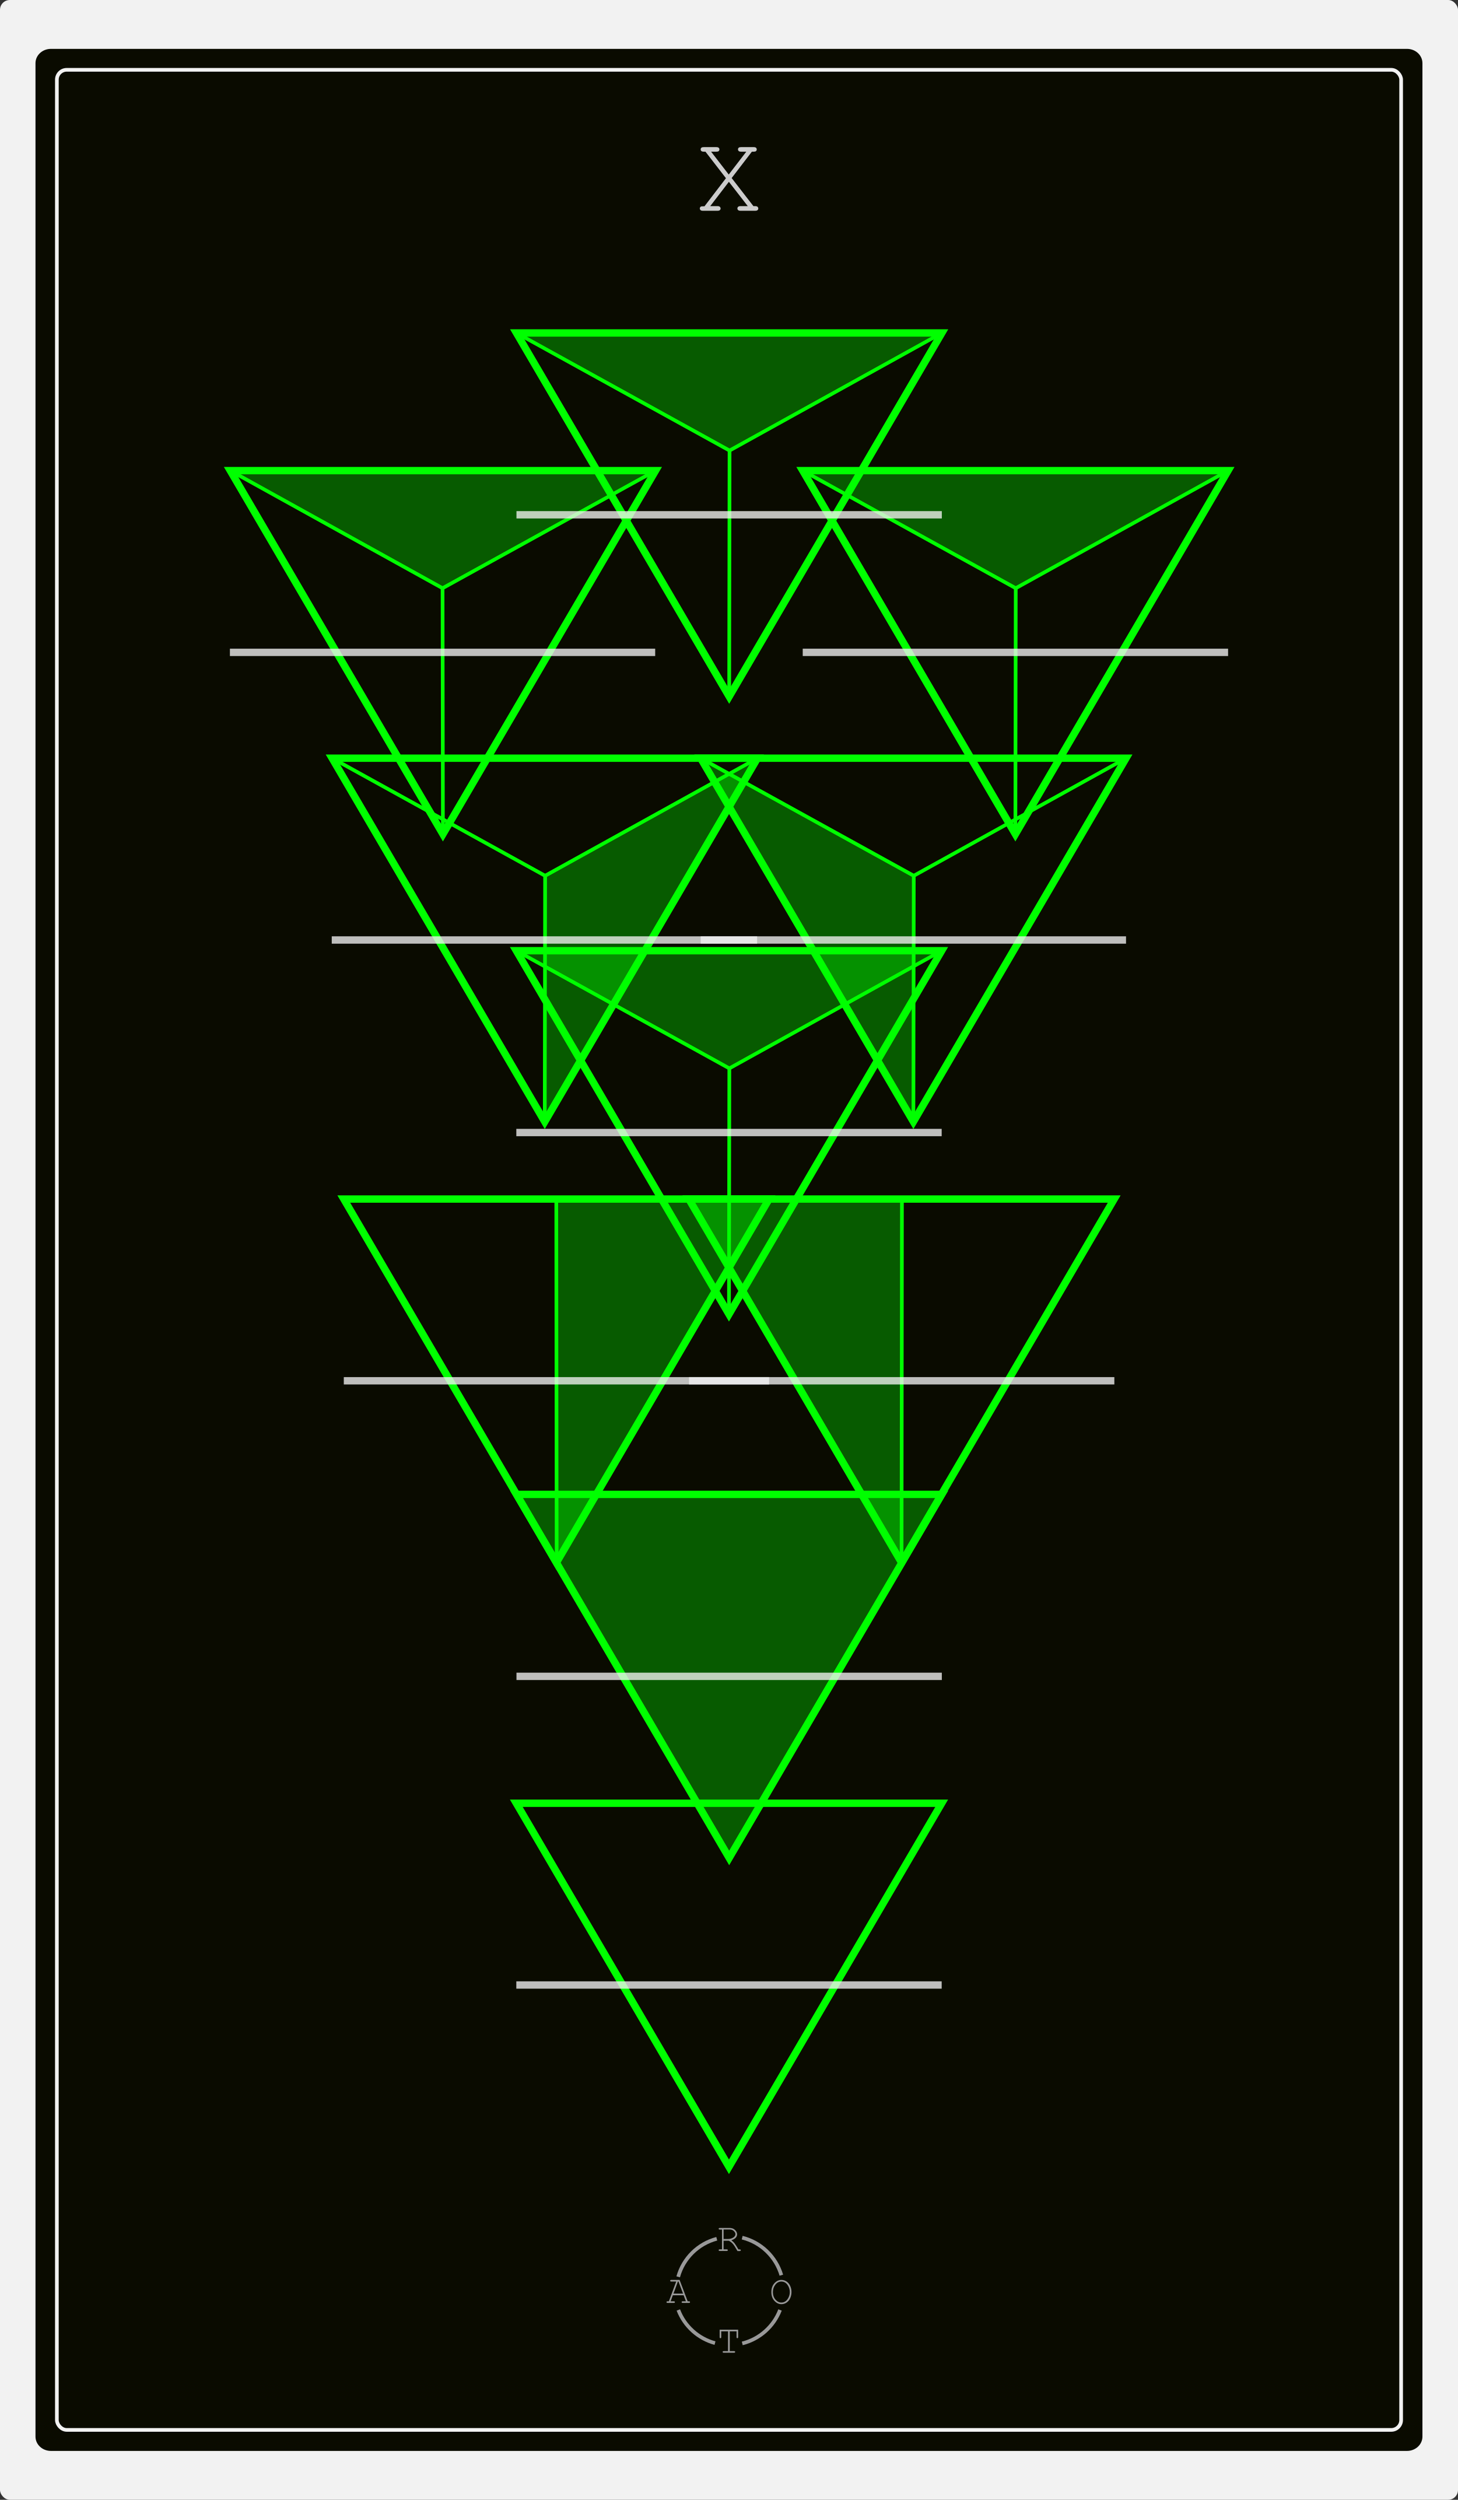 <?xml version="1.0" encoding="UTF-8"?><svg id="b" xmlns="http://www.w3.org/2000/svg" viewBox="0 0 198.43 340.16"><rect x="0" y="0" width="198.43" height="340.16" fill="#333333" stroke="none"/><defs><style>.f,.g,.h,.i,.j{fill:none;stroke-miterlimit:10;}.f,.h{stroke:lime;}.k{fill:#0a0b00;}.g{opacity:.78;}.g,.i{stroke:#f2f2f2;}.l{fill:lime;opacity:.33;}.h,.i,.j{stroke-width:.5px;}.j{stroke:#999;}.m{fill:#999;}.n{fill:#ccc;}.o{fill:#f2f2f2;}</style></defs><g id="c"><g id="d"><rect class="o" width="198.43" height="340.16" rx="1.34" ry="1.34"/><g id="e"><path class="k" d="m6.93,333.51c-1.16,0-2.1-.87-2.1-1.95V8.6c0-1.08.94-1.95,2.1-1.95h184.56c1.16,0,2.1.87,2.1,1.95v322.96c0,1.08-.94,1.95-2.1,1.95"/></g><rect class="i" x="7.74" y="9.5" width="182.95" height="321.15" rx="1.34" ry="1.34"/><line class="h" x1="75.76" y1="212.63" x2="75.71" y2="163.17"/><polygon class="l" points="104.26 163.5 75.79 163.5 75.79 212.26 104.26 163.5"/><polygon class="f" points="104.67 163.16 46.79 163.16 75.73 212.63 104.67 163.16"/><line class="h" x1="122.7" y1="212.63" x2="122.75" y2="163.16"/><polygon class="l" points="94.19 163.5 122.67 163.5 122.67 212.26 94.19 163.5"/><polygon class="f" points="93.75 163.16 151.64 163.16 122.7 212.63 93.75 163.16"/><polygon class="f" points="70.27 245.38 128.16 245.38 99.21 294.85 70.27 245.38"/><polygon class="l" points="70.73 203.69 128.18 203.41 99.24 252.87 70.73 203.69"/><polygon class="f" points="70.29 203.35 128.18 203.35 99.24 252.82 70.29 203.35"/><line class="h" x1="99.21" y1="178.84" x2="99.26" y2="145.38"/><polygon class="l" points="70.27 129.37 99.26 145.38 128.16 129.37 70.27 129.37"/><polygon class="f" points="70.27 129.37 128.16 129.37 99.21 178.84 70.27 129.37"/><line class="h" x1="99.26" y1="145.38" x2="128.16" y2="129.37"/><line class="h" x1="99.26" y1="145.38" x2="70.27" y2="129.37"/><line class="h" x1="124.31" y1="152.64" x2="124.36" y2="119.17"/><polygon class="l" points="95.81 103.51 124.36 119.17 124.28 152.27 95.81 103.51"/><polygon class="f" points="95.36 103.17 153.25 103.17 124.31 152.64 95.36 103.17"/><line class="h" x1="124.36" y1="119.17" x2="153.25" y2="103.17"/><line class="h" x1="124.36" y1="119.17" x2="95.36" y2="103.17"/><line class="h" x1="74.14" y1="152.64" x2="74.19" y2="119.17"/><polygon class="l" points="74.14 152.64 74.19 119.17 103.09 103.17 74.14 152.64"/><polygon class="f" points="45.2 103.17 103.09 103.17 74.14 152.64 45.2 103.17"/><line class="h" x1="74.19" y1="119.17" x2="103.09" y2="103.17"/><line class="h" x1="74.19" y1="119.17" x2="45.2" y2="103.17"/><line class="h" x1="60.28" y1="113.51" x2="60.23" y2="80.04"/><polygon class="l" points="89.22 64.04 60.23 80.04 31.34 64.04 89.22 64.04"/><polygon class="f" points="89.22 64.04 31.34 64.04 60.28 113.51 89.22 64.04"/><line class="h" x1="60.23" y1="80.04" x2="31.34" y2="64.04"/><line class="h" x1="60.23" y1="80.04" x2="89.22" y2="64.04"/><line class="g" x1="31.29" y1="88.77" x2="89.17" y2="88.77"/><line class="h" x1="138.19" y1="113.51" x2="138.24" y2="80.04"/><polygon class="l" points="109.69 64.38 138.24 80.04 167.14 64.04 109.69 64.38"/><polygon class="f" points="109.25 64.04 167.14 64.04 138.19 113.51 109.25 64.04"/><line class="h" x1="138.24" y1="80.04" x2="167.14" y2="64.04"/><line class="h" x1="138.24" y1="80.04" x2="109.25" y2="64.04"/><line class="g" x1="167.14" y1="88.77" x2="109.25" y2="88.77"/><line class="h" x1="99.24" y1="94.78" x2="99.29" y2="61.31"/><polygon class="l" points="70.33 45.31 99.29 61.31 128.18 45.31 70.33 45.31"/><polygon class="f" points="70.29 45.31 128.18 45.31 99.24 94.78 70.29 45.31"/><line class="h" x1="99.29" y1="61.31" x2="128.18" y2="45.31"/><line class="h" x1="99.29" y1="61.31" x2="70.29" y2="45.31"/><line class="g" x1="128.16" y1="270.11" x2="70.27" y2="270.11"/><line class="g" x1="128.18" y1="228.11" x2="70.29" y2="228.11"/><line class="g" x1="151.66" y1="187.89" x2="93.78" y2="187.89"/><line class="g" x1="104.67" y1="187.89" x2="46.79" y2="187.89"/><line class="g" x1="128.16" y1="154.11" x2="70.27" y2="154.11"/><line class="g" x1="103.04" y1="127.91" x2="45.15" y2="127.91"/><line class="g" x1="128.18" y1="70.05" x2="70.29" y2="70.05"/><line class="g" x1="153.25" y1="127.91" x2="95.36" y2="127.91"/><path class="n" d="m99.58,24.23l2.96,3.82h.24c.15,0,.25.03.32.09.06.06.1.13.1.23s-.03.16-.1.22c-.06.06-.17.09-.32.09h-2c-.15,0-.25-.03-.32-.09s-.1-.13-.1-.22.03-.17.1-.23.17-.09.32-.09h.99l-2.57-3.31-2.54,3.31h.99c.15,0,.25.03.32.09.06.06.1.13.1.23s-.03.16-.1.22c-.06.06-.17.09-.32.09h-1.99c-.15,0-.25-.03-.32-.09-.06-.06-.1-.13-.1-.22,0-.07.02-.13.06-.18.04-.05.08-.09.13-.1s.2-.02.45-.02l2.92-3.82-2.79-3.61h-.23c-.15,0-.25-.03-.32-.08s-.1-.13-.1-.23.03-.17.1-.23.17-.08.32-.08h1.7c.15,0,.26.03.33.08.06.06.1.13.1.23s-.03.17-.1.23c-.06.06-.17.08-.33.08h-.7l2.4,3.11,2.39-3.11h-.7c-.15,0-.26-.03-.33-.08-.06-.06-.1-.13-.1-.23s.03-.17.1-.23c.06-.06.17-.08.33-.08h1.7c.15,0,.25.03.32.08.06.06.1.13.1.23s-.03.17-.1.23c-.06.06-.17.08-.32.08h-.24l-2.77,3.61Z"/><path class="m" d="m98.48,304.9v1.18h.42c.06,0,.09.01.12.03.02.02.03.05.03.08,0,.03-.01.06-.03.08-.02.02-.06.03-.12.03h-.94c-.05,0-.09-.01-.12-.03-.02-.02-.03-.05-.03-.08,0-.03.01-.06.03-.08.02-.02.06-.03.12-.03h.3v-2.69h-.3c-.05,0-.09-.01-.12-.03-.02-.02-.03-.05-.03-.08s.01-.06.03-.08c.02-.02.06-.03.12-.03h1.36c.28,0,.52.09.71.27.19.18.29.38.29.6,0,.16-.06.31-.18.45-.12.14-.32.26-.6.36.16.11.3.24.41.38.11.14.3.43.55.86h.17c.05,0,.09.01.12.03.02.02.03.05.03.08,0,.03-.01.06-.03.08-.02.02-.06.03-.12.03h-.3c-.28-.5-.49-.83-.65-1-.15-.17-.33-.3-.53-.4h-.72Zm0-.23h.61c.2,0,.38-.04.54-.11.16-.07.28-.16.35-.25s.11-.19.11-.3c0-.15-.08-.29-.23-.43-.15-.14-.33-.2-.55-.2h-.83v1.29Z"/><path class="m" d="m93.05,312.33h-1.48l-.3.82h.43c.05,0,.09.01.12.03.02.02.03.05.03.08,0,.03-.01.06-.03.08-.02.02-.06.03-.12.03h-.84c-.05,0-.09-.01-.12-.03-.02-.02-.03-.05-.03-.08,0-.03.01-.06.03-.08.02-.02.06-.03.12-.03h.17l1-2.69h-.67c-.05,0-.09-.01-.12-.03-.02-.02-.03-.05-.03-.08s.01-.06.03-.08c.02-.02.06-.03.12-.03h1.13l1.1,2.91h.17c.05,0,.09.01.12.03.02.02.03.05.03.08,0,.03-.01.06-.03.08-.02.02-.06.03-.12.03h-.84c-.06,0-.09-.01-.12-.03-.02-.02-.03-.05-.03-.08,0-.03.01-.06.03-.08.02-.02.06-.03.12-.03h.43l-.31-.82Zm-.09-.23l-.62-1.64h-.08l-.6,1.64h1.31Z"/><path class="m" d="m107.72,311.89c0,.3-.06.58-.18.84-.12.26-.29.46-.5.6-.21.14-.44.21-.69.21-.36,0-.68-.15-.96-.46s-.41-.7-.41-1.19.14-.88.41-1.19c.28-.31.6-.46.96-.46.25,0,.47.07.69.21.21.14.38.34.5.6.12.26.18.53.18.84Zm-.23,0c0-.37-.11-.7-.32-.99-.21-.29-.49-.44-.83-.44-.32,0-.59.14-.81.42-.22.28-.34.61-.34,1.01,0,.42.12.76.35,1.03.24.27.5.4.8.4.34,0,.61-.15.83-.44.21-.29.32-.62.32-.99Z"/><path class="m" d="m99.32,317.24v2.69h.58c.05,0,.09.01.12.03.02.02.03.05.03.08,0,.03-.01.06-.03.08-.02.02-.06.03-.12.03h-1.4c-.05,0-.09-.01-.12-.03-.02-.02-.03-.05-.03-.08,0-.03.01-.06.03-.08.02-.02.06-.03.12-.03h.58v-2.69h-.92v.78c0,.06-.01.09-.03.12-.02.02-.05.03-.08.03-.03,0-.06-.01-.08-.03-.02-.02-.03-.06-.03-.12v-1.01h2.52v1.01c0,.06-.01.09-.03.12-.02.02-.05.03-.08.03s-.06-.01-.08-.03c-.02-.02-.03-.06-.03-.12v-.78h-.92Z"/><path class="j" d="m106.34,309.6c-.74-2.52-2.78-4.48-5.33-5.11"/><path class="j" d="m101.02,318.88c2.37-.59,4.28-2.31,5.14-4.55"/><path class="j" d="m92.32,314.33c.84,2.2,2.7,3.89,4.99,4.51"/><path class="j" d="m97.55,304.64c-2.54.67-4.55,2.65-5.25,5.18"/></g></g></svg>